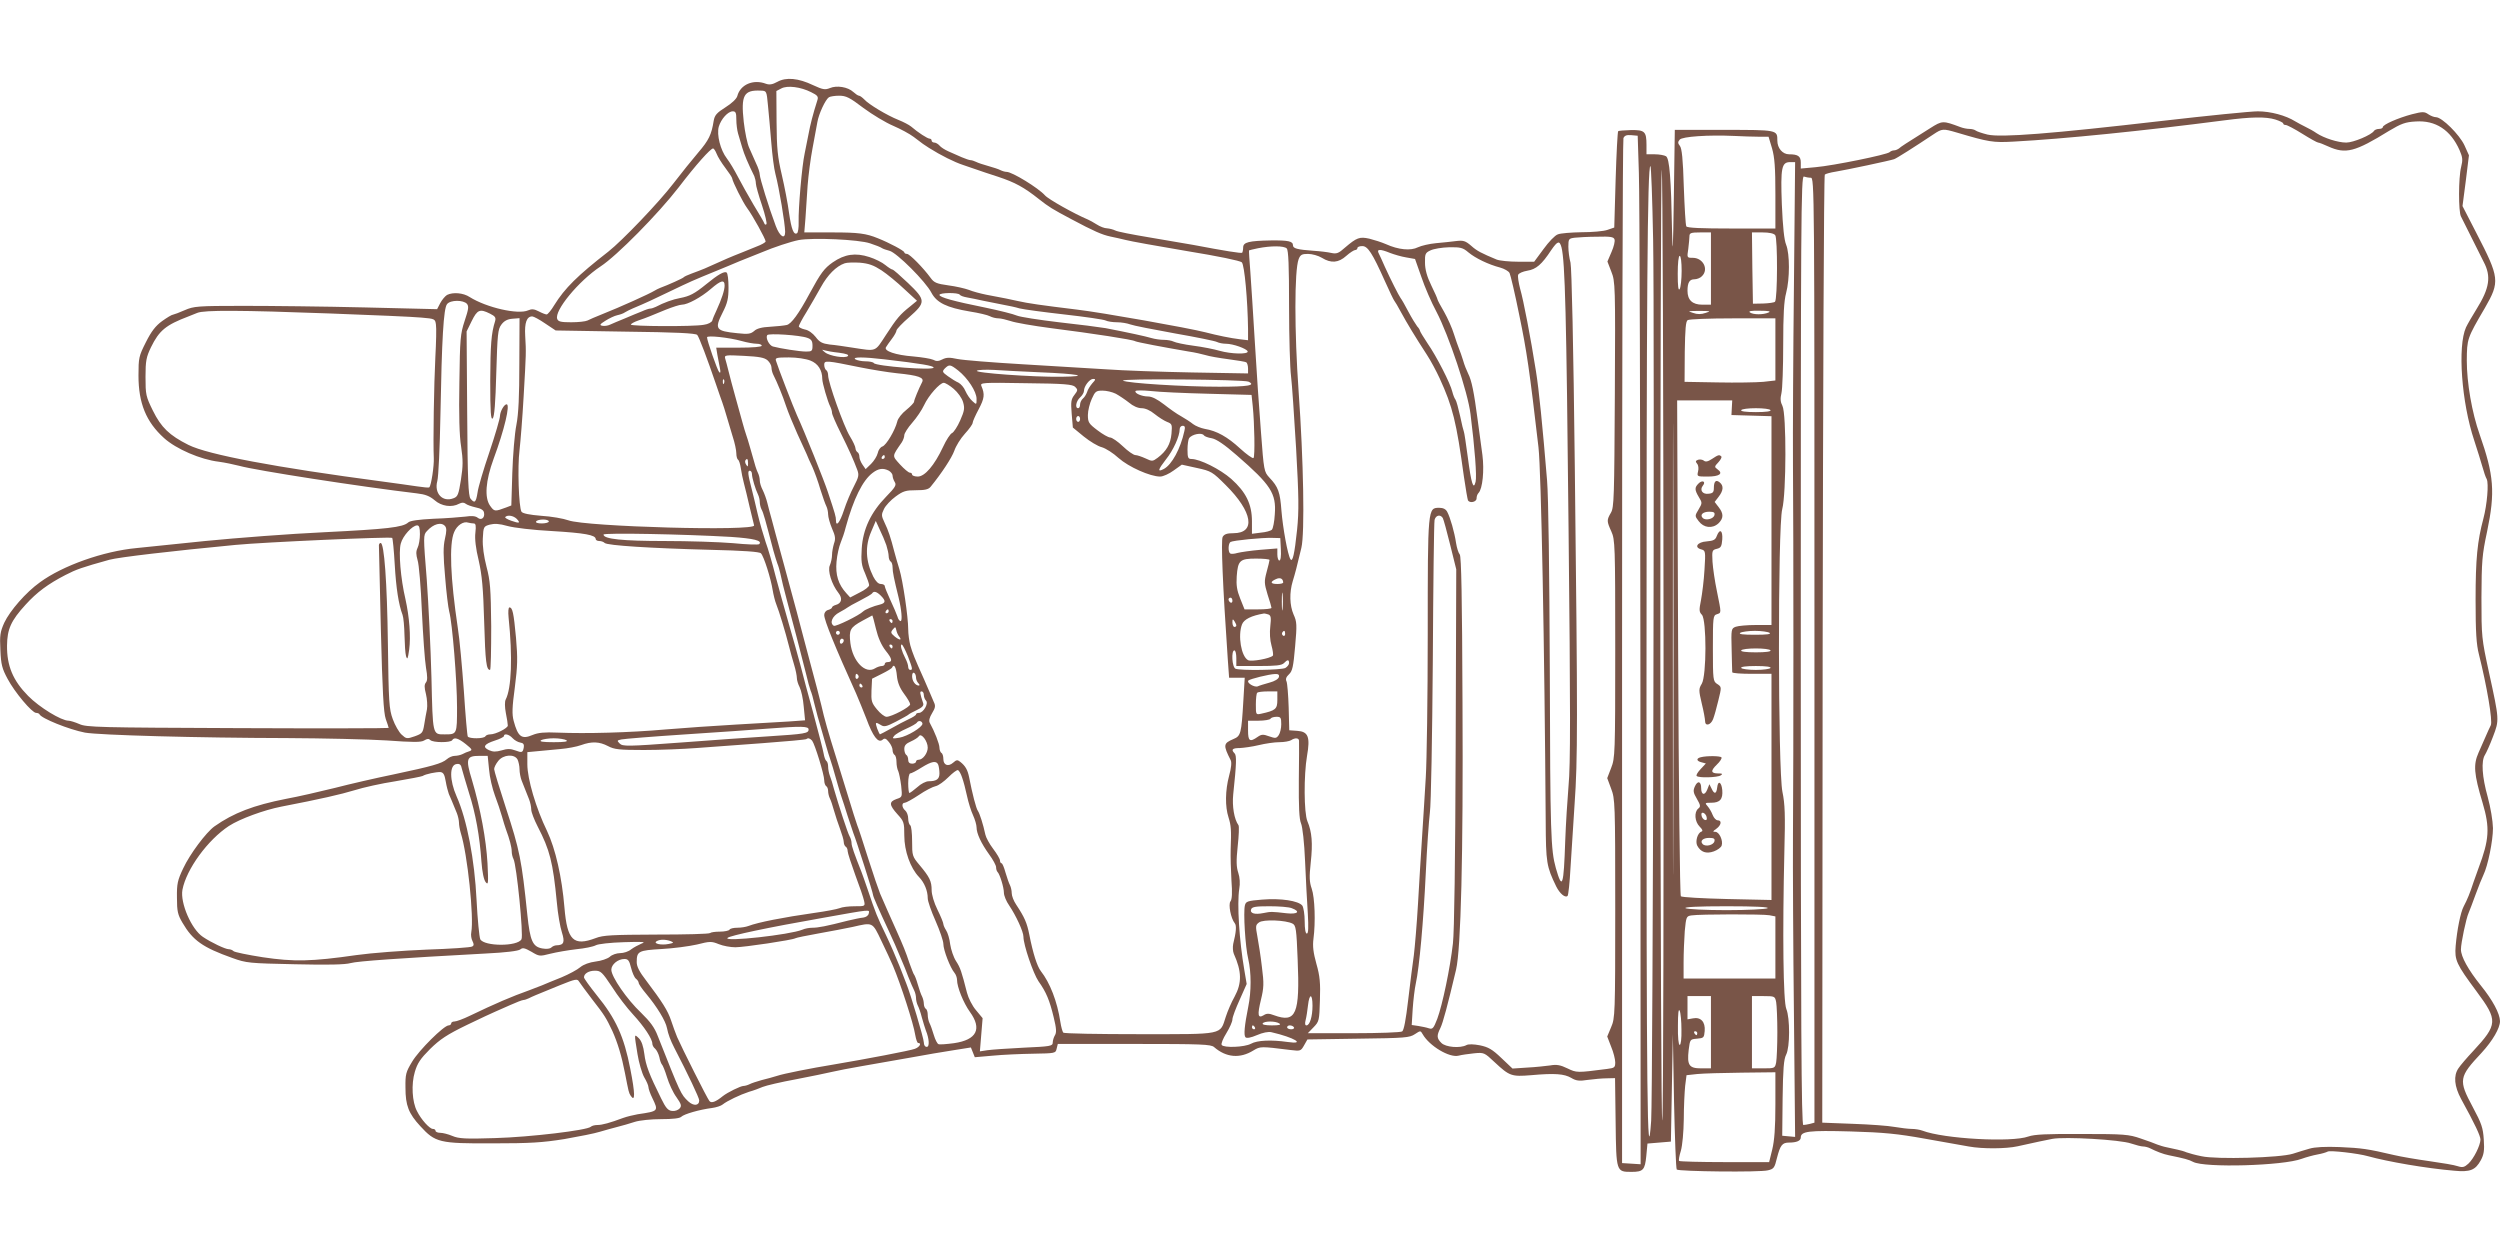 <?xml version="1.0" standalone="no"?>
<!DOCTYPE svg PUBLIC "-//W3C//DTD SVG 20010904//EN"
 "http://www.w3.org/TR/2001/REC-SVG-20010904/DTD/svg10.dtd">
<svg version="1.0" xmlns="http://www.w3.org/2000/svg"
 width="1280pt" height="640pt" viewBox="0 0 1280 640"
 preserveAspectRatio="xMidYMid meet">
<g transform="translate(0,640) scale(0.1,-0.1)"
fill="#795548" stroke="none">
<path d="M3980 5981 c-25 -14 -41 -16 -58 -10 -65 25 -132 -4 -147 -63 -4 -14
-28 -37 -60 -57 -46 -29 -56 -41 -61 -70 -11 -70 -25 -99 -79 -162 -30 -35
-87 -106 -127 -158 -75 -98 -263 -294 -333 -349 -158 -123 -223 -187 -277
-274 -16 -27 -34 -48 -39 -48 -6 0 -24 7 -41 16 -23 12 -36 13 -54 5 -51 -23
-213 14 -299 68 -33 22 -86 26 -116 11 -10 -6 -26 -25 -35 -42 l-16 -31 -372
9 c-204 5 -483 8 -621 8 -235 0 -253 -2 -299 -22 -27 -12 -54 -22 -60 -23 -6
0 -31 -15 -56 -33 -33 -24 -55 -52 -83 -108 -36 -71 -38 -80 -38 -171 0 -141
39 -237 131 -320 62 -56 187 -110 280 -121 30 -4 78 -14 105 -21 86 -24 622
-107 909 -141 44 -5 66 -14 91 -35 35 -31 88 -39 126 -18 14 7 24 7 33 0 7 -6
30 -14 52 -19 26 -5 40 -14 42 -26 6 -27 -14 -42 -32 -27 -11 9 -31 11 -63 6
-27 -3 -100 -9 -163 -11 -79 -4 -120 -10 -130 -19 -27 -25 -108 -34 -430 -50
-173 -8 -448 -29 -610 -45 -162 -17 -320 -33 -350 -36 -171 -16 -379 -90 -495
-175 -73 -52 -154 -146 -183 -207 -21 -47 -24 -65 -20 -140 3 -75 9 -96 37
-148 36 -68 125 -174 146 -174 7 0 15 -3 17 -7 9 -21 151 -78 233 -94 73 -13
577 -27 1035 -28 184 -1 413 -6 509 -12 137 -10 178 -10 193 0 15 9 23 10 31
2 14 -14 104 -14 112 -1 10 17 31 11 70 -20 32 -26 35 -30 19 -36 -11 -3 -27
-10 -36 -15 -10 -5 -28 -9 -40 -9 -12 0 -30 -8 -40 -17 -25 -22 -75 -36 -273
-78 -88 -18 -223 -49 -300 -69 -77 -19 -189 -45 -250 -56 -167 -33 -269 -72
-367 -141 -43 -31 -126 -142 -160 -215 -29 -61 -33 -79 -32 -150 0 -70 4 -87
28 -128 53 -91 104 -127 256 -181 72 -26 86 -27 320 -32 167 -4 258 -2 285 6
36 10 250 25 692 49 103 5 167 13 177 21 12 10 22 8 57 -12 40 -24 42 -24 97
-10 32 8 91 18 133 23 42 4 86 13 99 20 12 7 76 14 144 16 99 3 116 2 91 -7
-16 -7 -41 -20 -54 -30 -13 -11 -38 -19 -56 -19 -17 0 -42 -8 -53 -19 -12 -10
-45 -21 -72 -24 -32 -4 -62 -15 -79 -29 -15 -13 -58 -36 -96 -52 -39 -15 -83
-34 -100 -41 -16 -6 -46 -18 -65 -25 -90 -32 -174 -68 -305 -131 -33 -16 -68
-29 -78 -29 -9 0 -17 -4 -17 -10 0 -5 -6 -10 -13 -10 -24 0 -152 -127 -187
-186 -32 -53 -35 -64 -34 -133 0 -91 16 -132 76 -197 77 -84 97 -89 368 -88
196 0 257 4 370 22 74 13 155 29 180 37 25 7 65 19 90 25 25 6 65 18 90 26 25
8 84 14 136 14 58 0 94 4 102 12 14 14 94 37 157 45 22 3 47 11 55 18 22 18
89 50 135 65 22 6 54 18 70 25 17 7 93 25 170 39 77 15 160 32 185 38 25 6 92
19 150 29 58 10 168 29 245 43 77 14 180 32 228 39 l88 14 10 -25 10 -25 92 8
c51 5 144 9 207 10 112 2 115 2 120 26 l6 24 391 0 c347 0 393 -2 409 -16 62
-54 133 -60 202 -17 35 21 37 21 189 2 51 -6 53 -6 70 24 l17 30 261 4 c239 3
262 5 289 23 29 19 29 19 40 0 34 -60 137 -122 184 -110 15 4 50 9 79 12 51 5
53 4 105 -45 77 -72 87 -75 187 -67 122 11 170 7 206 -14 25 -15 41 -17 85
-10 30 4 74 8 97 8 l42 1 3 -226 c3 -255 3 -254 82 -254 59 0 68 10 75 81 l6
64 60 5 60 5 5 275 5 275 6 -343 c4 -188 10 -346 14 -350 10 -10 427 -15 467
-4 30 7 34 13 46 63 17 66 27 79 62 79 38 0 60 9 60 26 0 32 40 37 255 31 172
-5 241 -12 380 -37 94 -17 195 -35 225 -40 71 -13 192 -12 250 1 104 23 132
29 178 38 63 12 349 -4 404 -24 24 -8 51 -15 61 -15 9 0 25 -4 35 -9 34 -17
67 -30 97 -36 78 -16 102 -22 124 -34 58 -31 461 -20 556 16 22 8 58 18 80 22
23 4 46 11 53 15 12 7 155 -9 207 -24 101 -28 298 -62 440 -74 83 -8 109 3
137 54 15 28 19 49 15 105 -4 61 -11 82 -56 166 -75 140 -72 154 45 279 56 61
94 126 94 162 -1 39 -38 108 -98 182 -65 81 -102 148 -102 185 0 33 27 160 39
186 5 11 21 54 36 95 15 41 33 86 40 100 23 47 49 175 49 240 -1 38 -12 105
-27 160 -29 103 -34 184 -14 215 7 11 26 53 41 93 33 86 33 85 -21 332 -37
171 -38 179 -38 380 1 186 3 218 29 339 42 201 35 288 -38 496 -40 113 -66
265 -66 379 1 111 1 113 93 270 77 134 75 153 -44 383 l-71 138 17 130 16 130
-23 51 c-25 54 -115 144 -146 144 -10 0 -27 7 -39 15 -20 14 -29 14 -84 0 -71
-19 -149 -53 -149 -66 0 -5 -9 -9 -19 -9 -11 0 -23 -5 -26 -10 -13 -21 -106
-60 -142 -60 -43 0 -114 23 -152 48 -14 10 -39 24 -56 32 -16 8 -41 21 -54 29
-48 30 -126 51 -191 51 -36 0 -256 -22 -490 -49 -570 -66 -826 -86 -894 -70
-28 7 -55 16 -61 21 -5 4 -19 8 -32 8 -12 0 -32 4 -45 9 -91 34 -93 34 -155
-5 -132 -83 -149 -94 -160 -104 -7 -5 -18 -10 -26 -10 -7 0 -17 -4 -22 -9 -14
-13 -288 -69 -379 -77 l-76 -7 0 31 c0 32 -14 42 -60 42 -33 0 -60 31 -60 70
0 55 2 55 -272 55 l-253 0 -5 -350 c-4 -268 -6 -308 -9 -170 -5 269 -13 374
-31 385 -8 5 -34 10 -57 10 l-43 0 0 48 c0 69 -9 77 -80 76 -33 -1 -63 -3 -65
-6 -3 -3 -9 -115 -13 -249 l-7 -244 -35 -12 c-19 -7 -79 -12 -132 -12 -53 -1
-108 -5 -122 -11 -15 -5 -47 -39 -73 -75 l-48 -65 -82 0 c-45 0 -95 5 -110 11
-79 33 -101 44 -131 71 -29 25 -40 28 -75 24 -23 -3 -70 -8 -104 -11 -34 -3
-76 -13 -93 -21 -37 -19 -100 -13 -164 16 -23 10 -61 22 -85 28 -50 11 -64 6
-125 -46 -32 -29 -43 -33 -70 -27 -17 4 -58 9 -91 11 -83 6 -105 12 -105 28 0
21 -24 26 -113 25 -113 -2 -142 -9 -142 -36 0 -12 -3 -24 -5 -27 -5 -4 -87 9
-250 40 -41 7 -144 25 -228 39 -84 14 -162 29 -172 35 -10 5 -29 10 -42 11
-13 0 -36 9 -53 20 -16 10 -37 22 -45 25 -69 29 -203 104 -220 124 -34 38
-168 120 -196 120 -8 0 -22 4 -32 9 -9 5 -37 14 -62 21 -25 7 -53 16 -62 21
-10 5 -23 9 -29 9 -6 0 -26 7 -45 15 -19 8 -49 22 -68 30 -18 8 -39 21 -46 30
-7 8 -19 15 -26 15 -8 0 -14 5 -14 10 0 6 -5 10 -10 10 -11 0 -59 31 -95 62
-11 9 -40 24 -65 34 -58 23 -153 80 -175 105 -10 10 -22 19 -27 19 -5 0 -18 9
-29 19 -28 26 -85 35 -120 20 -25 -10 -36 -8 -86 15 -75 36 -138 42 -183 17z
m173 -53 c33 -16 38 -23 32 -41 -23 -72 -37 -128 -45 -172 -5 -27 -14 -72 -20
-100 -14 -63 -33 -283 -31 -352 1 -28 -3 -54 -8 -57 -17 -11 -29 20 -41 103
-6 47 -23 135 -37 195 -22 94 -26 136 -27 271 l-1 159 25 13 c31 17 100 8 153
-19z m-221 -68 c4 -41 12 -127 17 -190 5 -63 14 -135 21 -160 20 -77 49 -252
50 -297 0 -42 -28 -24 -48 30 -35 93 -82 245 -82 263 0 10 -8 36 -19 58 -10
23 -26 58 -35 79 -10 21 -22 81 -28 133 -15 137 0 164 87 160 30 -1 30 -1 37
-76z m489 -13 c46 -34 114 -75 152 -91 37 -16 84 -41 105 -57 47 -36 54 -41
78 -56 62 -39 130 -73 176 -88 29 -10 62 -21 73 -25 11 -4 58 -20 105 -35 87
-29 132 -53 210 -115 51 -40 67 -50 165 -102 116 -62 158 -80 200 -89 22 -4
58 -13 80 -18 22 -6 161 -31 309 -56 166 -27 275 -50 284 -58 14 -14 30 -195
32 -341 l0 -58 -42 5 c-49 6 -112 19 -178 36 -86 22 -529 101 -657 116 -180
22 -251 32 -303 44 -45 10 -59 13 -160 32 -30 6 -71 17 -90 25 -19 7 -66 18
-105 23 -59 8 -73 14 -90 38 -38 52 -108 123 -121 123 -8 0 -14 4 -14 8 0 8
-77 49 -135 72 -61 25 -101 30 -232 30 l-145 0 6 73 c3 39 8 115 11 167 4 52
15 138 25 190 10 52 21 113 25 135 7 42 41 115 59 127 6 4 30 8 52 8 36 0 54
-9 125 -63z m-651 -59 c0 -23 4 -55 9 -72 5 -17 14 -49 21 -71 10 -35 30 -82
62 -147 4 -10 8 -27 8 -37 0 -11 14 -61 31 -111 17 -51 27 -95 23 -98 -4 -4
-9 -2 -11 5 -2 7 -27 49 -55 95 -27 46 -63 110 -80 143 -17 33 -42 75 -56 93
-34 44 -53 122 -42 163 12 40 47 79 72 79 15 0 18 -8 18 -42z m7880 0 c22 -7
40 -16 40 -20 0 -5 6 -8 13 -8 7 0 45 -20 85 -45 40 -25 76 -45 81 -45 5 0 28
-9 52 -20 89 -40 136 -28 311 80 62 37 83 45 136 48 102 7 179 -43 225 -147
16 -37 17 -50 8 -86 -14 -54 -14 -229 -1 -253 5 -9 28 -55 51 -102 23 -47 52
-105 65 -130 40 -75 31 -135 -37 -244 -21 -34 -45 -75 -53 -92 -44 -97 -23
-385 42 -579 16 -49 35 -110 42 -135 7 -25 16 -53 22 -63 11 -22 2 -130 -17
-202 -31 -116 -40 -206 -40 -415 0 -168 4 -229 17 -280 41 -163 71 -341 61
-363 -6 -12 -18 -38 -26 -57 -8 -19 -25 -57 -37 -84 -27 -61 -24 -107 21 -257
38 -128 34 -188 -21 -334 -4 -11 -15 -42 -25 -70 -19 -58 -32 -90 -51 -126
-16 -30 -34 -120 -41 -202 -6 -73 3 -93 107 -233 110 -148 109 -169 -17 -305
-33 -35 -67 -75 -76 -89 -26 -38 -21 -92 14 -157 71 -129 99 -189 99 -208 -1
-30 -34 -97 -62 -123 -20 -18 -29 -21 -54 -13 -16 6 -82 17 -146 26 -65 9
-146 23 -180 31 -136 32 -167 36 -278 41 -74 3 -129 0 -155 -8 -22 -6 -60 -18
-85 -26 -65 -21 -392 -30 -468 -13 -31 6 -66 16 -77 20 -11 5 -32 11 -47 14
-16 3 -40 9 -55 12 -16 3 -37 10 -48 14 -11 5 -49 19 -85 31 -60 21 -85 23
-300 23 -181 1 -244 -2 -275 -13 -85 -31 -432 -12 -542 30 -13 5 -38 9 -56 9
-17 0 -56 5 -86 10 -31 6 -127 13 -214 16 l-157 6 2 2423 c2 1333 6 2427 11
2431 4 4 29 11 55 15 55 9 281 57 300 64 12 4 102 61 201 127 45 30 49 30 121
9 162 -48 184 -52 290 -46 260 14 664 55 1080 109 137 18 211 19 260 4z
m-3259 -273 c4 -104 7 -1289 8 -2633 l1 -2443 -47 3 -48 3 0 2615 c0 1438 3
2623 7 2633 6 13 16 17 40 15 l33 -3 6 -190z m613 185 l51 0 18 -60 c13 -46
17 -97 17 -235 l0 -175 -224 0 c-155 0 -227 3 -232 11 -4 6 -9 98 -13 204 -4
140 -10 196 -20 208 -11 14 -11 20 -1 32 13 16 147 25 279 19 41 -2 97 -4 125
-4z m-5335 -87 c6 -16 26 -48 45 -73 19 -25 35 -49 35 -54 2 -17 54 -121 76
-151 28 -37 95 -159 95 -171 0 -5 -21 -17 -48 -27 -26 -11 -57 -23 -69 -28
-13 -5 -33 -13 -45 -18 -13 -5 -50 -21 -83 -36 -61 -28 -73 -33 -135 -56 -19
-7 -37 -15 -40 -19 -4 -5 -79 -39 -120 -54 -8 -3 -22 -10 -30 -15 -24 -15
-174 -83 -270 -121 -30 -12 -63 -26 -72 -31 -10 -5 -47 -9 -83 -9 -52 0 -67 3
-72 17 -16 42 109 194 222 269 83 54 295 269 400 405 87 114 163 199 176 199
4 0 12 -12 18 -27z m5516 -670 c-4 -346 -6 -761 -5 -923 3 -363 3 -1489 0
-1895 -1 -165 1 -580 5 -923 l6 -623 -33 3 -33 3 2 193 c2 149 6 199 18 222
20 38 20 188 1 234 -16 38 -20 383 -10 808 5 184 3 242 -10 304 -23 111 -24
1359 -1 1447 21 80 22 489 1 529 -10 19 -12 37 -5 65 5 21 9 133 9 248 0 153
4 225 15 265 19 72 19 200 0 247 -10 24 -17 90 -22 207 -7 189 -1 216 43 216
l25 0 -6 -627z m-721 230 c8 -410 -1 -4375 -10 -4511 -20 -283 -24 120 -24
2137 0 2105 5 2751 20 2751 4 0 10 -170 14 -377z m47 -4508 c-5 -35 -9 943
-10 2390 0 1348 3 2461 7 2475 10 36 14 -4793 3 -4865z m760 4825 c19 0 19
-41 19 -2419 l0 -2419 -22 -6 c-13 -3 -29 -6 -35 -6 -10 0 -13 493 -13 2431 0
2213 1 2431 16 2425 9 -3 24 -6 35 -6z m-511 -465 l0 -185 -44 0 c-51 0 -76
24 -76 71 0 42 10 59 35 59 13 0 31 7 39 16 36 35 6 94 -47 94 -30 0 -30 0
-23 46 3 26 6 55 6 65 0 16 8 19 55 19 l55 0 0 -185z m329 171 c13 -16 12
-328 -1 -341 -4 -4 -31 -8 -60 -9 l-53 -1 -3 183 -2 182 54 0 c34 0 58 -5 65
-14z m-823 -21 c4 -9 -3 -38 -15 -65 l-21 -49 20 -52 c20 -50 21 -68 18 -628
-3 -527 -4 -579 -20 -606 -22 -38 -22 -43 2 -96 19 -42 20 -68 20 -601 0 -540
-1 -559 -21 -610 l-20 -52 20 -54 c20 -52 21 -72 21 -614 0 -542 -1 -561 -21
-607 l-20 -48 20 -52 c12 -28 21 -65 21 -80 0 -27 -4 -29 -42 -34 -155 -20
-155 -20 -203 3 -35 17 -55 21 -88 15 -23 -3 -76 -9 -118 -11 l-75 -5 -57 54
c-47 45 -67 56 -110 65 -31 6 -59 7 -69 1 -32 -17 -106 -11 -128 11 -24 24
-25 37 -5 77 13 27 36 112 80 298 25 107 37 583 33 1366 -2 538 -6 750 -14
760 -7 8 -15 34 -19 59 -8 55 -30 131 -45 159 -7 14 -21 21 -40 21 -60 0 -60
5 -60 -647 0 -323 -5 -653 -10 -733 -5 -80 -13 -217 -19 -305 -6 -88 -15 -243
-21 -345 -6 -102 -16 -219 -21 -260 -6 -41 -19 -144 -29 -229 -12 -103 -22
-156 -31 -162 -8 -5 -119 -9 -248 -9 l-235 0 30 31 c28 29 29 34 32 138 3 88
0 123 -18 186 -16 58 -20 90 -15 129 11 83 7 210 -9 256 -12 34 -13 60 -5 134
11 98 6 157 -17 211 -18 43 -19 236 -2 335 17 97 6 124 -49 128 l-42 3 -3 117
c-2 64 -7 124 -11 133 -6 12 -2 23 13 37 17 16 22 38 31 142 10 112 9 127 -8
164 -20 46 -22 112 -4 171 12 39 20 69 44 170 18 75 11 450 -14 800 -22 310
-22 619 0 678 9 23 17 27 48 27 21 0 53 -9 71 -20 47 -29 85 -26 125 10 19 17
40 30 46 30 6 0 11 5 11 10 0 6 11 10 25 10 28 0 51 -35 116 -180 23 -52 45
-97 48 -100 3 -3 19 -30 35 -60 30 -55 69 -120 132 -217 19 -29 48 -83 65
-120 67 -146 86 -224 124 -502 9 -63 19 -119 21 -123 10 -16 44 -8 44 10 0 10
4 22 10 28 21 21 30 117 20 194 -6 41 -17 125 -25 185 -18 136 -30 197 -48
232 -8 16 -20 46 -26 68 -7 22 -16 49 -21 60 -5 11 -16 45 -26 75 -9 30 -32
81 -50 113 -19 32 -34 61 -34 64 0 3 -14 36 -32 72 -22 45 -32 82 -32 116 -1
45 2 51 28 63 16 8 59 15 95 16 59 1 71 -2 99 -26 36 -30 102 -62 163 -78 21
-6 43 -18 48 -28 5 -10 28 -107 50 -217 38 -183 52 -279 98 -675 14 -123 31
-1026 37 -1915 1 -212 4 -231 54 -334 18 -36 46 -60 58 -48 4 3 11 69 15 144
5 76 14 224 21 328 16 227 16 416 1 1725 -7 617 -16 1020 -22 1045 -6 22 -11
59 -11 82 0 40 2 42 33 46 17 2 69 5 115 5 66 2 84 -1 88 -13z m-3811 -21 c28
-9 55 -20 60 -24 6 -4 23 -10 39 -14 37 -9 186 -158 215 -215 27 -51 78 -76
197 -96 45 -7 91 -18 102 -24 11 -6 31 -11 44 -11 13 0 41 -7 63 -14 22 -8
114 -24 205 -36 220 -28 421 -59 432 -67 9 -5 146 -31 275 -53 29 -4 67 -13
85 -18 18 -6 70 -15 116 -21 46 -6 88 -13 93 -16 5 -4 9 -18 9 -32 l0 -25
-287 5 c-159 3 -355 10 -438 16 -82 5 -276 17 -430 26 -154 9 -304 21 -333 27
-41 9 -57 8 -77 -2 -19 -10 -31 -11 -47 -2 -13 6 -59 13 -102 17 -91 7 -151
28 -140 47 4 7 18 27 31 44 13 17 23 36 23 42 0 6 29 37 65 68 86 76 86 87 -6
175 -40 38 -75 69 -80 69 -4 0 -20 10 -36 23 -15 13 -53 32 -82 41 -71 23
-126 15 -187 -27 -44 -31 -61 -53 -120 -162 -54 -101 -93 -154 -116 -159 -13
-3 -51 -7 -85 -9 -42 -2 -69 -9 -82 -22 -18 -15 -31 -17 -86 -11 -111 11 -118
21 -75 106 25 49 30 72 30 129 0 38 -4 72 -10 76 -12 7 -43 -10 -104 -60 -60
-49 -86 -62 -134 -71 -35 -6 -85 -24 -124 -45 -10 -5 -23 -9 -29 -9 -6 0 -25
-6 -42 -14 -18 -7 -57 -23 -87 -36 -30 -12 -65 -27 -76 -32 -12 -6 -30 -8 -40
-6 -16 3 -13 8 16 26 19 12 46 25 60 28 14 3 32 9 40 15 8 5 26 14 40 20 67
28 103 45 190 87 104 50 120 57 230 102 41 17 98 40 125 52 28 11 59 24 70 28
11 4 31 12 45 18 61 26 149 55 190 63 72 13 307 3 365 -17z m3540 -21 c18 -74
25 -338 36 -1437 10 -935 10 -1216 0 -1318 -6 -72 -14 -199 -17 -282 -8 -235
-15 -256 -48 -141 -26 94 -29 171 -31 1010 -2 506 -7 894 -14 975 -23 279 -42
468 -57 560 -27 171 -64 364 -81 422 -8 31 -13 63 -10 71 3 8 24 17 47 21 45
7 74 32 122 105 33 48 43 51 53 14z m-1407 -5 c9 -9 12 -89 12 -297 0 -158 5
-318 10 -356 5 -39 16 -205 26 -370 14 -249 15 -320 5 -418 -13 -124 -23 -168
-34 -150 -14 22 -39 161 -46 248 -7 95 -16 122 -62 170 -27 30 -28 33 -43 235
-9 113 -23 318 -31 455 -8 138 -19 300 -23 360 -5 61 -8 111 -7 113 1 1 22 6
46 11 66 13 133 13 147 -1z m529 -23 c21 -8 58 -19 83 -23 l45 -8 32 -91 c17
-51 52 -132 78 -180 62 -118 161 -413 174 -523 22 -175 33 -320 26 -347 -11
-45 -22 -10 -40 127 -9 68 -18 127 -20 130 -2 4 -11 39 -19 79 -9 40 -19 78
-24 85 -5 6 -12 24 -16 40 -10 43 -81 182 -127 248 -21 32 -39 61 -39 65 0 3
-6 14 -14 22 -7 9 -28 43 -45 75 -17 33 -35 64 -40 70 -10 14 -51 95 -81 161
-12 28 -26 58 -31 68 -12 22 7 23 58 2z m1493 -92 c0 -43 -5 -85 -10 -93 -7
-10 -10 14 -10 78 0 55 4 92 10 92 6 0 10 -32 10 -77z m-4097 3 c29 -19 81
-62 117 -96 l65 -60 -34 -28 c-53 -42 -69 -61 -125 -147 -58 -89 -46 -84 -171
-65 -38 6 -91 14 -117 16 -38 5 -52 12 -72 39 -15 19 -37 35 -55 38 -17 4 -31
11 -31 16 0 5 17 38 39 73 21 35 54 92 74 128 34 62 78 107 122 122 11 4 46 5
78 3 45 -4 70 -13 110 -39z m-803 -78 c0 -24 -15 -69 -42 -128 -9 -19 -19 -42
-21 -51 -3 -9 -21 -19 -44 -22 -55 -10 -373 -8 -373 1 0 4 17 14 38 21 20 7
46 16 57 21 11 4 48 20 83 34 35 14 72 26 83 26 29 0 98 37 149 81 51 44 70
49 70 17z m4857 -2795 c-1 -516 -2 -97 -2 932 0 1029 1 1451 2 938 2 -512 2
-1354 0 -1870z m-3653 2748 c3 -5 20 -11 38 -14 18 -3 56 -11 83 -17 28 -6 73
-15 100 -20 28 -5 66 -13 85 -19 19 -5 123 -19 229 -31 107 -12 203 -26 212
-31 10 -5 36 -9 58 -9 22 0 52 -5 68 -11 15 -6 118 -26 228 -46 109 -19 207
-39 216 -44 10 -5 30 -9 46 -9 36 0 106 -25 111 -39 5 -16 -84 -14 -144 3 -27
8 -87 20 -134 26 -46 6 -92 16 -101 21 -10 5 -32 9 -50 9 -18 0 -46 4 -63 9
-30 9 -122 29 -236 51 -30 5 -137 19 -238 30 -101 12 -198 27 -215 34 -18 8
-90 26 -162 41 -164 33 -235 53 -235 65 0 12 97 13 104 1z m-2523 -47 c10 -13
8 -27 -12 -87 -22 -67 -24 -89 -27 -317 -3 -163 0 -273 9 -327 10 -68 10 -99
-1 -169 -12 -76 -16 -87 -38 -95 -56 -22 -100 25 -83 88 6 21 13 173 16 338 7
389 16 547 34 568 17 22 84 22 102 1z m-701 -49 c217 -8 427 -17 467 -21 70
-6 71 -7 75 -36 3 -17 1 -92 -3 -167 -7 -134 -12 -438 -8 -516 2 -39 -13 -141
-23 -150 -2 -3 -31 0 -64 5 -32 5 -113 16 -179 25 -544 72 -890 137 -990 187
-98 49 -140 90 -182 175 -36 73 -38 82 -38 173 0 83 4 102 28 152 42 86 76
114 192 158 11 4 31 12 45 18 35 15 221 14 680 -3z m819 -1 c26 -13 31 -20 26
-38 -20 -63 -24 -120 -25 -305 0 -164 3 -203 13 -193 8 9 14 78 18 233 6 199
8 223 26 247 14 19 31 28 56 30 l37 3 -1 -233 c0 -166 -4 -256 -15 -313 -9
-44 -18 -155 -21 -247 l-5 -166 -26 -10 c-59 -22 -61 -22 -83 9 -29 41 -23
127 18 239 56 151 86 280 67 280 -13 0 -33 -36 -34 -59 0 -13 -24 -96 -54
-185 -30 -88 -58 -182 -61 -208 -8 -51 -15 -57 -36 -31 -11 13 -15 98 -17 436
l-3 420 26 53 c29 59 42 64 94 38z m6224 4 c-23 -8 -43 -8 -65 0 -30 9 -27 10
32 10 59 0 62 -1 33 -10z m322 2 c-27 -12 -77 -12 -95 0 -10 7 5 10 50 9 45 0
59 -3 45 -9z m-6264 -56 l54 -36 358 -6 c255 -3 360 -8 367 -17 10 -12 52
-124 95 -250 13 -39 28 -81 33 -95 5 -14 15 -45 22 -70 7 -25 21 -72 31 -104
11 -33 19 -72 19 -87 0 -15 4 -30 9 -33 5 -3 11 -23 14 -43 3 -21 10 -56 16
-78 6 -22 19 -76 29 -120 11 -44 21 -87 23 -95 8 -31 -862 -7 -951 26 -25 9
-87 20 -138 23 -61 5 -96 12 -102 21 -14 23 -21 231 -10 315 5 44 15 168 21
275 13 226 13 224 8 311 -4 67 8 99 36 99 7 0 37 -16 66 -36z m6299 -133 l0
-159 -62 -7 c-35 -3 -139 -5 -233 -3 l-170 3 1 154 c2 117 5 156 15 162 8 5
112 9 232 9 l217 0 0 -159z m-4956 59 c20 -7 26 -16 26 -40 0 -27 -3 -30 -33
-30 -32 0 -134 16 -170 26 -19 6 -38 43 -29 58 6 11 170 0 206 -14z m-337 -16
c28 -8 63 -14 77 -14 14 0 26 -4 26 -10 0 -6 -45 -10 -116 -10 l-117 0 6 -37
c4 -21 10 -51 13 -68 4 -20 3 -27 -4 -20 -9 9 -62 161 -62 178 0 11 113 -1
177 -19z m499 -60 c36 -5 52 -10 45 -17 -13 -13 -94 0 -117 19 -18 15 -18 15
-1 10 10 -3 43 -9 73 -12z m-366 -39 c11 -10 20 -26 20 -37 0 -10 4 -26 9 -36
20 -39 49 -110 66 -162 10 -30 36 -93 57 -140 22 -47 43 -94 48 -105 4 -11 17
-40 29 -65 11 -25 30 -76 41 -115 12 -38 26 -78 31 -87 5 -10 9 -29 9 -42 0
-13 9 -46 20 -72 17 -38 19 -53 10 -77 -5 -17 -10 -43 -10 -58 0 -15 -5 -39
-11 -53 -13 -27 9 -98 44 -142 22 -28 16 -53 -13 -61 -11 -3 -20 -9 -20 -13 0
-4 -9 -10 -20 -13 -12 -3 -20 -14 -20 -26 0 -27 57 -167 163 -401 13 -30 37
-89 53 -130 33 -90 60 -126 82 -108 11 10 18 8 33 -11 11 -13 19 -31 19 -42 0
-10 5 -21 10 -24 6 -3 10 -20 10 -36 0 -17 4 -38 9 -47 4 -9 11 -43 15 -75 6
-58 6 -58 -24 -68 -39 -14 -38 -30 5 -78 33 -36 35 -42 35 -109 0 -79 31 -166
75 -212 28 -29 45 -71 45 -109 0 -15 18 -67 40 -116 22 -50 40 -103 40 -118 0
-31 35 -122 57 -148 7 -8 13 -25 13 -36 0 -37 33 -118 66 -164 63 -87 35 -143
-81 -160 -38 -5 -74 -8 -80 -5 -6 2 -17 23 -24 47 -7 24 -17 52 -22 61 -5 10
-9 29 -9 42 0 14 -4 28 -10 31 -5 3 -10 15 -10 26 0 10 -4 27 -9 37 -5 9 -15
37 -22 62 -7 25 -16 47 -19 50 -3 3 -13 30 -24 60 -18 55 -32 89 -66 165 -26
57 -69 155 -84 190 -7 17 -35 98 -61 180 -26 83 -51 159 -56 170 -4 11 -12 36
-18 55 -15 48 -54 176 -91 295 -39 124 -59 194 -75 265 -7 30 -32 125 -55 210
-23 85 -54 205 -70 265 -16 61 -46 169 -65 240 -20 72 -40 146 -45 165 -5 19
-14 53 -20 75 -6 22 -16 57 -21 79 -5 21 -16 51 -24 67 -8 15 -15 37 -15 49 0
11 -4 28 -9 38 -8 16 -13 31 -41 132 -7 25 -16 54 -20 65 -4 11 -12 38 -18 60
-6 22 -22 81 -36 130 -14 50 -30 110 -36 135 -6 25 -14 54 -17 64 -5 18 0 19
96 14 79 -4 105 -9 121 -23z m219 -1 c39 -15 61 -49 61 -94 0 -21 28 -117 41
-142 5 -10 9 -24 9 -32 0 -8 20 -54 44 -102 45 -91 65 -136 85 -189 10 -27 8
-37 -17 -85 -16 -30 -39 -85 -51 -122 -21 -64 -41 -89 -41 -51 0 17 -3 29 -41
143 -20 61 -119 308 -159 395 -18 40 -97 244 -107 278 -5 15 3 17 66 17 41 0
87 -7 110 -16z m381 6 c189 -22 250 -33 250 -42 0 -16 -296 7 -306 23 -3 5
-22 9 -42 9 -20 0 -44 5 -52 10 -20 13 40 13 150 0z m-125 -41 c55 -11 139
-25 187 -30 111 -11 142 -22 129 -46 -17 -33 -41 -91 -41 -100 0 -5 -18 -24
-40 -42 -22 -17 -43 -44 -46 -59 -11 -45 -56 -121 -76 -128 -10 -3 -21 -18
-24 -34 -4 -16 -19 -40 -34 -55 l-28 -27 -16 23 c-9 13 -16 31 -16 41 0 9 -4
20 -10 23 -5 3 -10 13 -10 20 0 8 -13 36 -29 62 -31 51 -111 275 -111 311 0
11 -4 24 -10 27 -5 3 -10 16 -10 27 0 24 9 23 185 -13z m501 -16 c49 -39 94
-108 94 -145 0 -31 0 -31 -21 -12 -12 10 -28 34 -36 52 -7 18 -24 37 -36 43
-12 5 -36 20 -54 33 -29 21 -30 24 -15 40 22 21 27 21 68 -11z m415 -9 c200
-8 267 -21 114 -23 -149 -2 -449 20 -433 31 7 5 47 6 88 4 41 -3 145 -8 231
-12z m-1614 -56 c-3 -8 -6 -5 -6 6 -1 11 2 17 5 13 3 -3 4 -12 1 -19z m1886 0
c-11 -13 -24 -33 -27 -45 -4 -11 -13 -27 -21 -33 -8 -7 -15 -21 -15 -31 0 -11
-4 -19 -10 -19 -17 0 -11 36 10 55 11 10 20 25 20 34 0 24 29 61 47 61 14 0
13 -4 -4 -22z m799 8 c40 -19 -2 -26 -150 -26 -180 0 -470 18 -492 31 -19 12
619 6 642 -5z m-1509 -37 c21 -18 42 -47 48 -68 9 -31 7 -44 -15 -94 -14 -32
-33 -60 -41 -64 -9 -3 -30 -35 -47 -72 -44 -94 -93 -151 -129 -151 -16 0 -29
5 -29 10 0 6 -5 10 -12 10 -6 0 -29 19 -50 42 -41 46 -42 39 9 113 7 11 13 27
13 37 0 9 18 38 41 64 22 25 49 65 60 89 23 50 81 115 101 115 8 0 31 -14 51
-31z m622 10 c14 -14 14 -18 -4 -41 -17 -22 -19 -35 -14 -96 l6 -71 56 -46
c31 -25 72 -50 93 -55 20 -6 58 -30 85 -55 52 -46 162 -95 213 -95 15 0 46 14
69 31 l42 30 77 -17 c74 -16 80 -20 148 -88 138 -137 155 -246 39 -246 -33 0
-47 -5 -55 -19 -9 -18 0 -246 26 -623 l7 -98 40 0 40 0 -7 -117 c-10 -171 -13
-181 -51 -197 -52 -22 -53 -31 -14 -108 6 -11 3 -40 -8 -80 -20 -75 -21 -158
-3 -213 13 -42 15 -62 11 -165 -1 -36 1 -107 4 -158 5 -64 3 -97 -5 -107 -12
-15 2 -88 22 -112 10 -12 7 -46 -8 -106 -3 -16 -2 -38 3 -50 41 -91 42 -150 4
-220 -16 -28 -36 -75 -45 -103 -31 -94 -4 -89 -441 -89 -211 0 -387 3 -391 8
-4 4 -11 29 -15 55 -16 105 -53 200 -100 260 -19 25 -40 90 -59 187 -12 60
-24 88 -67 153 -13 19 -23 45 -23 59 0 13 -4 31 -9 41 -5 9 -15 38 -23 65 -7
26 -16 47 -20 47 -4 0 -8 6 -8 14 0 8 -16 35 -35 60 -19 25 -37 58 -40 73 -11
52 -29 108 -38 121 -9 11 -29 89 -45 172 -8 39 -19 58 -45 79 -15 12 -20 11
-37 -4 -25 -22 -50 -13 -50 19 0 14 -4 28 -10 31 -5 3 -10 16 -10 27 0 19 -25
83 -50 128 -5 10 -1 27 12 48 17 28 19 38 9 58 -6 13 -15 34 -20 47 -5 12 -18
42 -29 67 -50 111 -60 137 -71 175 -6 22 -11 60 -11 84 0 61 -27 246 -45 306
-9 28 -20 68 -26 90 -19 74 -31 110 -50 149 -17 36 -17 41 -3 70 8 17 35 46
60 64 38 28 52 32 104 32 45 0 64 4 75 18 57 70 108 148 121 184 8 24 32 63
54 87 22 24 40 49 40 56 0 7 14 38 31 70 29 55 32 76 14 118 -8 18 2 19 228
15 198 -2 239 -6 252 -19z m682 -35 l221 -6 6 -57 c9 -88 12 -258 4 -266 -4
-4 -35 18 -69 49 -64 59 -119 90 -180 100 -21 4 -48 15 -61 25 -12 10 -40 28
-61 40 -21 11 -60 39 -88 61 -34 26 -61 40 -81 40 -32 0 -71 17 -64 28 2 4 37
4 78 0 40 -5 173 -11 295 -14z m-474 0 c18 -10 48 -30 67 -45 21 -18 46 -29
65 -29 19 0 44 -11 67 -30 20 -16 48 -34 63 -40 26 -10 27 -13 23 -61 -5 -53
-26 -89 -71 -123 -26 -19 -28 -19 -62 -3 -20 9 -43 17 -52 17 -9 0 -38 20 -64
45 -26 25 -56 45 -65 45 -9 0 -39 17 -65 37 -45 34 -49 41 -49 78 0 22 9 59
20 83 17 38 22 42 55 42 20 0 50 -7 68 -16z m3154 -71 l-2 -38 103 -3 102 -3
0 -534 0 -535 -79 0 c-44 0 -90 -4 -104 -9 -23 -9 -24 -11 -21 -118 1 -59 3
-111 3 -115 1 -5 46 -8 101 -8 l100 0 0 -579 0 -579 -227 5 c-126 3 -232 9
-237 14 -5 4 -11 559 -14 1273 l-5 1266 141 0 141 0 -2 -37z m198 -13 c4 -6
-23 -10 -75 -10 -52 0 -79 4 -75 10 3 6 37 10 75 10 38 0 72 -4 75 -10z
m-3535 -45 c0 -8 -4 -15 -10 -15 -5 0 -10 7 -10 15 0 8 5 15 10 15 6 0 10 -7
10 -15z m534 -62 c-20 -91 -64 -172 -105 -194 -34 -18 -31 -5 10 48 38 47 71
119 71 156 0 9 7 17 15 17 12 0 14 -7 9 -27z m100 -22 c3 -5 21 -12 41 -15 24
-5 64 -32 127 -87 175 -152 203 -195 195 -302 -2 -37 -9 -73 -15 -79 -6 -6
-31 -13 -56 -15 l-46 -6 0 64 c0 88 -31 150 -106 217 -57 50 -161 102 -204
102 -17 0 -20 7 -20 48 0 26 4 52 8 58 14 21 66 31 76 15z m-1634 -111 c0 -5
-5 -10 -11 -10 -5 0 -7 5 -4 10 3 6 8 10 11 10 2 0 4 -4 4 -10z m-700 -32 c0
-18 -2 -20 -9 -8 -6 8 -7 18 -5 22 9 14 14 9 14 -14z m721 -38 c10 -6 19 -17
19 -25 0 -9 5 -23 11 -33 10 -15 3 -27 -44 -75 -78 -80 -119 -167 -125 -266
-4 -64 -1 -86 17 -126 11 -26 21 -54 21 -61 0 -8 -22 -25 -49 -38 l-48 -25
-20 22 c-41 45 -56 94 -50 161 3 35 13 78 21 97 8 19 20 54 26 79 40 146 87
241 138 279 30 23 54 26 83 11z m-701 -17 c0 -19 18 -79 31 -105 5 -10 9 -27
9 -38 0 -11 4 -28 9 -38 10 -18 19 -52 61 -212 7 -25 16 -54 20 -65 5 -11 11
-33 15 -50 7 -34 19 -83 33 -135 19 -68 83 -316 99 -380 8 -36 19 -74 23 -85
5 -11 14 -42 20 -70 11 -46 19 -73 40 -145 4 -14 13 -45 20 -70 7 -25 16 -54
20 -65 7 -20 17 -53 40 -135 7 -25 16 -54 20 -65 4 -11 17 -51 29 -90 13 -38
26 -79 30 -90 15 -36 102 -310 101 -317 0 -8 29 -74 80 -183 25 -53 39 -86 70
-160 5 -11 19 -45 30 -75 12 -30 26 -63 31 -72 5 -10 9 -27 9 -38 0 -11 4 -28
9 -38 5 -9 15 -37 21 -62 7 -25 16 -54 20 -65 18 -44 20 -85 5 -85 -9 0 -15 9
-15 23 0 20 -69 251 -90 302 -4 11 -20 51 -35 90 -15 38 -46 110 -70 160 -43
89 -51 107 -94 235 -12 36 -26 74 -30 85 -37 93 -51 133 -51 148 0 9 -4 25
-10 35 -10 17 -56 159 -80 242 -6 25 -16 55 -21 68 -5 13 -9 34 -9 47 0 13 -4
26 -9 29 -5 3 -11 20 -14 38 -3 18 -27 110 -52 203 -26 94 -56 206 -67 250
-12 44 -38 139 -59 210 -21 72 -51 182 -68 245 -16 64 -39 143 -51 175 -11 33
-30 98 -41 145 -11 47 -24 103 -30 125 -20 77 -22 95 -10 95 6 0 11 -8 11 -17z
m-1205 -229 c22 -23 15 -25 -28 -10 -20 7 -34 16 -30 19 12 12 41 7 58 -9z
m4742 4 c4 -7 21 -69 38 -138 l31 -125 -3 -910 c-2 -584 -7 -944 -14 -1005
-14 -126 -54 -316 -80 -386 -19 -49 -24 -55 -43 -49 -11 4 -36 9 -54 12 l-34
5 5 82 c3 44 10 104 16 131 18 82 39 315 51 565 6 129 16 269 21 310 6 41 12
390 15 775 2 385 6 710 9 723 6 24 29 30 42 10z m-4577 -18 c0 -5 -16 -10 -36
-10 -21 0 -33 4 -29 10 3 6 19 10 36 10 16 0 29 -4 29 -10z m-385 -10 c11 0
13 -11 9 -47 -4 -31 2 -82 17 -143 17 -76 23 -140 28 -315 6 -205 11 -245 30
-245 4 0 6 100 6 223 -2 194 -5 233 -24 305 -14 55 -21 105 -19 145 3 60 4 62
36 71 24 6 48 5 90 -7 32 -9 131 -21 228 -26 167 -10 224 -20 224 -41 0 -5 8
-10 18 -10 10 0 22 -4 28 -10 13 -13 235 -27 539 -35 172 -4 254 -10 261 -18
15 -15 51 -130 60 -188 4 -24 12 -57 19 -74 13 -32 46 -139 65 -215 6 -25 18
-67 26 -94 8 -26 14 -57 14 -68 0 -10 6 -31 14 -46 8 -16 18 -60 21 -99 l7
-71 -83 -6 c-46 -3 -169 -10 -274 -16 -104 -6 -266 -17 -360 -25 -182 -16
-404 -22 -550 -16 -67 3 -99 0 -128 -12 -56 -24 -75 -10 -97 72 -9 34 -8 69 6
172 14 110 15 148 6 253 -12 130 -18 156 -34 156 -5 0 -7 -22 -4 -52 21 -202
15 -362 -15 -420 -5 -10 -5 -38 1 -69 6 -28 10 -57 10 -64 0 -13 -62 -45 -90
-45 -10 0 -22 -4 -25 -10 -8 -13 -82 -13 -90 -1 -3 6 -12 110 -20 233 -9 123
-22 268 -31 323 -38 255 -45 429 -19 490 14 35 48 58 73 49 8 -2 20 -4 27 -4z
m2113 -111 c6 -19 12 -45 12 -57 0 -11 5 -24 10 -27 6 -3 10 -17 10 -30 0 -23
7 -58 31 -155 15 -62 20 -120 10 -120 -5 0 -13 10 -16 23 -4 12 -20 50 -36 84
-16 34 -29 67 -29 72 0 6 -9 11 -20 11 -13 0 -26 13 -39 38 -39 78 -43 156
-10 231 l23 54 20 -44 c12 -24 27 -60 34 -80z m-2259 97 c8 -10 8 -26 -1 -65
-9 -40 -9 -84 1 -195 6 -78 16 -158 21 -177 16 -58 40 -356 40 -490 0 -139 0
-139 -63 -139 -63 0 -61 -7 -68 292 -4 150 -15 375 -24 501 -18 222 -18 228 1
248 33 37 74 48 93 25z m-129 -41 c0 -24 -5 -56 -12 -70 -9 -19 -8 -34 0 -63
7 -20 17 -138 22 -262 6 -124 15 -253 21 -288 8 -46 8 -66 0 -76 -9 -11 -9
-25 0 -60 6 -25 8 -60 5 -78 -4 -18 -10 -53 -14 -78 -7 -42 -10 -46 -49 -60
-40 -14 -43 -13 -67 9 -13 12 -34 48 -45 79 -19 52 -21 86 -25 387 -4 316 -19
515 -37 515 -5 0 -9 -6 -9 -12 0 -7 5 -201 10 -430 8 -321 14 -427 25 -459 8
-23 15 -43 15 -46 0 -2 -348 -3 -772 -1 -711 3 -776 4 -812 21 -21 9 -46 17
-55 17 -37 0 -149 68 -207 127 -78 79 -109 154 -108 258 1 84 20 127 95 209
58 64 115 106 204 152 56 29 85 39 225 78 47 13 321 45 645 76 142 14 796 43
803 36 3 -4 9 -65 13 -136 7 -122 20 -205 40 -258 5 -13 9 -60 10 -105 1 -45
4 -93 8 -107 7 -20 9 -14 16 34 9 67 1 167 -19 258 -25 106 -36 242 -24 285
10 39 59 93 84 93 10 0 14 -12 14 -45z m1593 -14 c117 -8 162 -19 144 -37 -4
-4 -64 -2 -134 5 -71 6 -228 11 -350 11 -215 0 -313 10 -313 33 0 10 414 2
653 -12z m2815 -63 c2 -36 -1 -58 -8 -58 -5 0 -10 14 -10 31 l0 31 -87 -7
c-48 -4 -101 -12 -117 -16 -16 -5 -33 -6 -37 -3 -12 7 -11 51 1 59 13 8 164
23 215 21 l40 -1 3 -57z m-58 -55 c0 -5 -7 -32 -15 -62 -13 -49 -12 -58 5
-115 11 -33 20 -64 20 -68 0 -5 -31 -8 -69 -8 l-69 0 -22 55 c-17 42 -21 69
-18 114 6 82 16 91 99 91 38 0 69 -3 69 -7z m70 -115 c0 -5 -13 -8 -30 -8 -36
0 -39 11 -7 25 21 10 36 3 37 -17z m-3 -135 c-2 -21 -4 -4 -4 37 0 41 2 58 4
38 2 -21 2 -55 0 -75z m-2057 67 c27 -27 25 -38 -7 -46 -28 -6 -74 -25 -83
-34 -21 -21 -142 -80 -151 -74 -23 14 -8 50 29 69 20 11 39 22 42 25 3 3 31
19 63 35 33 17 61 33 63 38 8 12 23 8 44 -13z m1800 -26 c0 -8 -4 -12 -10 -9
-5 3 -10 10 -10 16 0 5 5 9 10 9 6 0 10 -7 10 -16z m-1760 -54 c0 -5 -5 -10
-11 -10 -5 0 -7 5 -4 10 3 6 8 10 11 10 2 0 4 -4 4 -10z m1944 -16 c13 -5 15
-16 10 -60 -4 -33 -2 -71 6 -99 7 -25 10 -48 7 -52 -15 -15 -110 -32 -127 -23
-35 19 -53 125 -31 183 10 26 48 45 113 56 3 0 13 -2 22 -5z m-2009 -74 c11
-46 28 -84 50 -112 34 -42 36 -58 9 -58 -8 0 -14 -4 -14 -10 0 -5 -7 -10 -15
-10 -8 0 -24 -5 -35 -12 -49 -31 -114 35 -126 129 -8 68 -2 80 62 115 27 14
50 27 50 27 1 1 10 -30 19 -69z m85 40 c0 -5 -2 -10 -4 -10 -3 0 -8 5 -11 10
-3 6 -1 10 4 10 6 0 11 -4 11 -10z m1760 -22 c0 -5 -4 -8 -10 -8 -5 0 -10 10
-10 23 0 18 2 19 10 7 5 -8 10 -18 10 -22z m-1727 -56 c17 -21 4 -22 -22 -1
-20 17 -22 21 -10 36 13 15 14 15 18 -3 2 -10 8 -25 14 -32z m-303 18 c0 -5
-4 -10 -10 -10 -5 0 -10 5 -10 10 0 6 5 10 10 10 6 0 10 -4 10 -10z m2280 -6
c0 -8 -5 -12 -10 -9 -6 4 -8 11 -5 16 9 14 15 11 15 -7z m2480 6 c10 -7 -13
-10 -75 -10 -62 0 -85 3 -75 10 8 5 42 10 75 10 33 0 67 -5 75 -10z m-4740
-39 c0 -6 -4 -13 -10 -16 -5 -3 -10 1 -10 9 0 9 5 16 10 16 6 0 10 -4 10 -9z
m250 -31 c0 -5 -2 -10 -4 -10 -3 0 -8 5 -11 10 -3 6 -1 10 4 10 6 0 11 -4 11
-10z m78 -49 c25 -66 26 -71 12 -71 -5 0 -10 7 -10 15 0 9 -6 28 -14 43 -20
39 -29 72 -19 72 4 0 18 -27 31 -59z m4417 29 c4 -6 -23 -10 -75 -10 -52 0
-79 4 -75 10 3 6 37 10 75 10 38 0 72 -4 75 -10z m-2735 -40 l0 -40 114 0 c89
0 118 3 130 15 18 19 26 19 26 0 0 -8 -9 -19 -19 -25 -21 -11 -229 -14 -255
-4 -18 7 -23 94 -6 94 6 0 10 -18 10 -40z m-1738 -89 c3 -34 14 -62 36 -92 18
-24 32 -48 32 -55 0 -14 -95 -64 -121 -64 -10 0 -32 17 -49 38 -28 34 -30 43
-28 97 l3 60 50 25 c28 14 52 28 53 33 9 20 20 2 24 -42z m4473 39 c-3 -5 -37
-10 -75 -10 -38 0 -72 5 -75 10 -4 6 23 10 75 10 52 0 79 -4 75 -10z m-4375
-49 c0 -9 5 -22 12 -29 7 -7 8 -12 2 -12 -17 0 -34 23 -34 48 0 13 4 20 10 17
6 -3 10 -14 10 -24z m-295 10 c3 -5 1 -12 -5 -16 -5 -3 -10 1 -10 9 0 18 6 21
15 7z m2153 -7 c-2 -10 -21 -22 -48 -29 -25 -7 -52 -15 -60 -19 -17 -7 -59 18
-48 30 9 8 105 32 136 33 17 1 23 -4 20 -15z m-2133 -44 c3 -5 1 -10 -4 -10
-6 0 -11 5 -11 10 0 6 2 10 4 10 3 0 8 -4 11 -10z m315 -48 c0 -10 5 -23 11
-29 15 -15 -14 -63 -36 -63 -8 0 -15 -3 -15 -8 0 -4 -17 -15 -37 -24 -21 -10
-62 -31 -91 -48 -29 -16 -55 -30 -57 -30 -1 0 -8 14 -14 30 -11 33 -9 35 19
18 16 -11 29 -8 77 17 32 17 60 32 63 35 3 4 22 14 43 24 28 13 37 23 34 34
-18 55 -19 62 -8 62 6 0 11 -8 11 -18z m1810 -26 c0 -46 -9 -54 -82 -70 -28
-6 -28 -6 -28 47 0 30 3 57 7 60 3 4 28 7 55 7 l48 0 0 -44z m20 -124 c0 -21
-6 -46 -13 -56 -12 -17 -17 -17 -49 -6 -30 11 -39 11 -59 -3 -40 -28 -49 -22
-49 33 l0 50 54 0 c30 0 58 5 61 10 3 6 17 10 31 10 21 0 24 -4 24 -38z
m-1837 3 c1 -18 -77 -65 -118 -72 -35 -6 -39 -5 -27 9 7 9 35 25 62 37 27 12
52 26 55 32 8 12 26 8 28 -6z m-583 -30 c0 -20 -19 -23 -205 -35 -88 -5 -292
-20 -453 -32 -270 -20 -294 -20 -309 -5 -15 15 -14 16 8 21 13 3 161 15 329
26 168 11 355 24 415 29 181 14 215 13 215 -4z m-1516 -44 c10 -11 28 -21 40
-23 15 -2 20 -9 18 -23 -5 -29 -9 -30 -44 -17 -24 9 -41 9 -70 0 -29 -8 -44
-8 -64 1 -35 16 -26 31 29 49 26 8 47 19 47 23 0 16 27 9 44 -10z m2126 -49
c0 -28 -25 -62 -47 -62 -7 0 -13 -4 -13 -10 0 -5 -9 -10 -20 -10 -13 0 -20 7
-20 19 0 11 -4 23 -10 26 -5 3 -10 17 -10 30 0 19 9 28 34 39 18 8 37 20 41
27 12 18 45 -26 45 -59z m-1850 38 c10 -7 -10 -10 -65 -10 -55 0 -75 3 -65 10
8 5 38 10 65 10 28 0 57 -5 65 -10z m1258 -2 c14 -18 62 -174 62 -203 0 -13 5
-27 10 -30 6 -3 10 -15 10 -26 0 -10 4 -27 9 -37 5 -9 14 -37 21 -62 7 -25 21
-67 31 -94 10 -27 19 -57 19 -67 0 -10 5 -21 10 -24 6 -3 10 -14 10 -23 0 -9
18 -64 39 -122 22 -58 42 -117 45 -132 6 -28 6 -28 -48 -28 -30 0 -65 -4 -78
-10 -13 -5 -70 -16 -128 -24 -161 -23 -288 -48 -338 -67 -13 -5 -38 -9 -57 -9
-19 0 -37 -4 -40 -10 -3 -5 -25 -10 -49 -10 -23 0 -46 -3 -50 -7 -4 -5 -128
-8 -274 -8 -227 -1 -274 -3 -312 -18 -114 -43 -146 -12 -160 156 -13 157 -46
301 -89 392 -57 117 -101 267 -101 342 l0 62 53 5 c28 3 81 8 117 11 36 3 83
12 105 20 55 20 94 18 138 -5 32 -17 56 -20 184 -20 82 0 202 5 268 10 66 5
219 16 340 25 121 9 222 18 224 21 8 7 18 4 29 -8z m2493 0 c1 -7 0 -98 -1
-203 -1 -138 2 -198 11 -220 8 -18 17 -99 21 -195 4 -91 10 -211 14 -267 4
-72 3 -103 -5 -103 -7 0 -11 24 -11 63 0 35 -6 71 -12 80 -19 25 -111 39 -206
31 -74 -6 -83 -9 -88 -29 -9 -35 2 -214 17 -275 16 -69 16 -167 0 -245 -19
-95 -24 -146 -14 -156 6 -6 28 -2 58 11 30 13 59 19 75 15 117 -27 178 -64 83
-50 -84 12 -156 9 -188 -9 -33 -18 -140 -22 -150 -6 -4 6 7 33 24 60 17 28 31
59 31 71 0 11 17 56 37 100 l36 81 -12 71 c-26 151 -38 339 -26 416 5 27 3 58
-5 82 -10 30 -11 61 -3 136 6 54 8 103 4 108 -22 30 -33 97 -27 157 17 160 18
200 7 211 -19 19 -12 27 27 27 20 1 64 7 97 15 33 8 80 15 105 15 25 0 52 5
60 10 21 14 40 12 41 -2z m-4147 -148 c3 -39 17 -98 30 -133 13 -34 29 -82 36
-107 7 -25 16 -54 20 -65 19 -51 30 -93 30 -114 0 -12 4 -30 9 -39 16 -29 52
-392 41 -411 -20 -38 -191 -37 -211 0 -5 11 -14 101 -19 201 -10 206 -49 411
-102 530 -37 84 -37 161 -1 166 17 3 24 -3 28 -25 4 -15 20 -70 36 -122 34
-105 55 -222 64 -353 4 -53 12 -93 22 -105 13 -16 14 -6 9 97 -7 122 -35 276
-80 428 -33 108 -28 122 39 122 l42 0 7 -70z m146 51 c5 -11 10 -33 10 -50 0
-16 5 -43 11 -58 6 -15 15 -37 19 -48 4 -11 13 -33 19 -48 6 -15 11 -39 11
-52 0 -13 15 -52 33 -87 62 -120 78 -181 98 -388 5 -58 17 -127 26 -154 16
-51 10 -65 -28 -66 -8 0 -20 -5 -26 -11 -7 -7 -25 -9 -47 -5 -49 9 -62 39 -76
172 -29 281 -39 331 -110 548 -33 101 -60 190 -60 198 0 9 9 27 21 42 26 33
83 37 99 7z m2154 -27 c3 -9 6 -28 6 -44 0 -29 -15 -40 -55 -40 -14 0 -40 -13
-58 -30 -19 -16 -37 -30 -41 -30 -3 0 -6 23 -6 50 0 28 5 50 10 50 6 0 31 13
58 30 53 33 77 37 86 14z m122 -65 c7 -19 18 -61 25 -94 7 -33 21 -78 31 -99
10 -22 18 -50 18 -62 0 -31 23 -81 64 -138 20 -27 36 -57 36 -66 0 -9 3 -20 7
-24 12 -11 33 -80 33 -107 0 -14 12 -44 27 -65 35 -52 73 -134 73 -160 0 -42
50 -188 77 -228 40 -56 57 -98 78 -185 14 -57 15 -78 6 -92 -6 -10 -11 -27
-11 -37 0 -18 -13 -20 -147 -26 -82 -4 -166 -10 -187 -13 l-39 -6 7 85 7 85
-34 41 c-19 22 -39 62 -46 89 -28 110 -34 128 -56 162 -13 20 -26 59 -30 86
-3 28 -13 60 -21 72 -8 12 -14 27 -14 32 0 6 -13 39 -30 73 -18 36 -30 78 -30
100 0 46 -10 67 -62 129 -37 44 -38 48 -38 122 0 41 -4 79 -10 82 -5 3 -10 19
-10 34 0 16 -7 34 -15 41 -18 15 -20 40 -2 40 6 0 39 18 72 40 32 22 71 42 86
45 14 3 43 24 65 46 21 21 43 38 49 36 5 -2 15 -19 21 -38z m-2644 -19 c4 -25
12 -54 16 -65 9 -19 14 -33 41 -98 6 -15 11 -38 11 -49 0 -12 4 -35 9 -52 35
-111 68 -433 54 -509 -3 -14 0 -34 6 -45 8 -16 8 -23 -1 -28 -7 -5 -112 -12
-233 -16 -122 -5 -282 -17 -360 -28 -229 -33 -320 -35 -480 -11 -77 12 -144
26 -149 31 -6 6 -17 10 -25 10 -17 0 -89 34 -132 63 -59 39 -117 174 -105 241
20 106 130 256 238 327 57 37 181 82 268 99 202 39 306 63 375 84 44 14 138
35 210 46 71 12 133 24 139 27 15 10 69 21 91 20 15 -2 21 -12 27 -47z m4332
-650 c46 -17 31 -32 -26 -26 -78 9 -80 9 -120 1 -45 -9 -70 -1 -62 20 5 12 24
15 94 15 49 0 100 -4 114 -10z m2436 0 c-8 -5 -101 -10 -210 -10 -109 0 -202
5 -210 10 -10 6 61 10 210 10 149 0 220 -4 210 -10z m-4602 -27 c-2 -11 -14
-19 -28 -21 -14 -1 -50 -9 -80 -16 -109 -28 -151 -36 -180 -36 -16 0 -39 -4
-52 -10 -62 -26 -406 -64 -383 -42 13 12 206 53 485 102 257 46 242 44 238 23z
m4611 -9 l31 -6 0 -159 0 -159 -235 0 -235 0 0 83 c0 46 3 118 6 160 7 72 8
76 33 80 44 7 367 7 400 1z m-2441 -43 c17 -9 20 -27 26 -184 12 -280 -8 -326
-121 -285 -26 10 -38 10 -53 0 -30 -18 -33 1 -14 79 15 62 16 83 5 168 -6 53
-17 123 -23 155 -10 54 -10 60 8 73 21 17 138 12 172 -6z m-2105 -89 c23 -48
50 -105 59 -127 40 -95 105 -295 114 -354 4 -22 10 -41 15 -41 19 0 8 -21 -17
-30 -22 -9 -254 -53 -414 -80 -122 -20 -257 -47 -290 -58 -19 -6 -55 -16 -80
-22 -25 -7 -53 -16 -62 -21 -10 -5 -24 -9 -31 -9 -15 0 -82 -33 -106 -52 -37
-30 -59 -38 -69 -25 -11 13 -141 272 -165 327 -8 19 -22 58 -31 85 -17 51 -45
95 -128 205 -34 44 -48 71 -48 94 0 56 9 60 127 67 59 3 141 14 181 23 67 17
75 17 112 2 22 -9 60 -16 85 -16 45 0 292 37 307 46 4 3 59 14 120 25 62 11
140 26 173 33 105 24 101 27 148 -72z m-1078 -1 c16 -7 15 -9 -11 -14 -39 -8
-82 2 -62 14 16 10 46 10 73 0z m-204 -136 c6 -24 17 -50 25 -56 8 -6 14 -16
14 -21 0 -6 17 -31 39 -57 55 -66 99 -138 106 -175 6 -31 18 -63 37 -100 70
-135 128 -257 128 -270 0 -28 -29 -30 -56 -5 -38 36 -39 38 -156 334 -17 45
-39 74 -86 120 -72 68 -152 184 -152 220 0 27 34 55 67 55 19 0 25 -8 34 -45z
m-98 -97 c29 -46 78 -110 109 -143 56 -61 98 -124 98 -149 0 -7 6 -19 14 -25
8 -7 18 -27 22 -44 3 -18 10 -34 13 -37 4 -3 16 -32 26 -65 10 -33 31 -79 48
-102 25 -36 28 -45 17 -58 -8 -9 -25 -15 -39 -13 -21 2 -32 15 -56 64 -61 123
-79 170 -86 228 -5 39 -14 66 -28 80 -25 24 -24 25 -7 -81 7 -44 23 -98 34
-118 12 -20 22 -43 22 -51 0 -8 9 -34 20 -56 32 -67 33 -67 -75 -83 -22 -4
-56 -12 -75 -19 -67 -25 -107 -36 -131 -36 -14 0 -29 -4 -34 -9 -19 -18 -311
-53 -490 -58 -152 -5 -186 -3 -219 11 -21 9 -49 16 -62 16 -13 0 -24 5 -24 10
0 6 -6 10 -14 10 -16 0 -60 48 -81 91 -25 47 -30 138 -11 201 13 44 28 67 78
117 51 50 87 74 188 123 69 33 134 64 145 68 11 5 46 20 77 34 31 14 62 26 68
26 5 0 18 4 28 9 18 9 24 12 157 66 82 33 91 35 100 19 6 -9 35 -49 65 -88 67
-86 73 -97 105 -164 27 -60 48 -129 65 -217 19 -97 19 -99 29 -115 24 -36 23
11 -2 138 -32 165 -74 257 -172 377 -35 44 -65 85 -65 91 0 19 24 34 56 34 30
0 37 -7 87 -82z m3587 -97 c0 -56 -14 -101 -31 -101 -7 0 -9 9 -4 28 4 15 9
48 12 75 7 62 23 61 23 -2z m2040 -136 l0 -185 -50 0 c-62 0 -73 16 -64 94 7
55 7 55 43 58 34 3 36 5 39 39 4 47 -20 73 -60 65 l-28 -5 0 59 0 60 60 0 60
0 0 -185z m334 154 c3 -17 6 -87 6 -154 0 -67 -3 -137 -6 -154 -6 -30 -7 -31
-65 -31 l-59 0 0 185 0 185 59 0 c58 0 59 -1 65 -31z m-485 -141 c1 -46 -3
-78 -9 -78 -6 0 -10 39 -9 98 0 63 3 90 9 77 5 -11 9 -55 9 -97z m-2059 32
c11 -7 0 -10 -38 -10 -33 0 -51 4 -47 10 8 13 65 13 85 0z m-125 -20 c3 -5 1
-10 -4 -10 -6 0 -11 5 -11 10 0 6 2 10 4 10 3 0 8 -4 11 -10z m200 0 c3 -5 -3
-10 -14 -10 -12 0 -21 5 -21 10 0 6 6 10 14 10 8 0 18 -4 21 -10z m2065 -30
c0 -5 -2 -10 -4 -10 -3 0 -8 5 -11 10 -3 6 -1 10 4 10 6 0 11 -4 11 -10z m400
-365 c0 -120 -5 -184 -16 -230 l-16 -65 -228 0 c-124 0 -229 3 -233 6 -3 3 1
27 9 52 8 28 14 95 15 162 0 63 4 140 7 170 l7 55 55 6 c30 3 133 6 228 7
l172 2 0 -165z"/>
<path d="M8765 4050 c-21 -14 -33 -16 -42 -8 -7 5 -20 7 -29 4 -13 -5 -14 -9
-5 -20 7 -8 9 -25 5 -40 -6 -26 -5 -26 49 -26 60 0 81 15 52 36 -18 13 -18 15
3 37 12 13 19 27 15 30 -10 10 -15 9 -48 -13z"/>
<path d="M8696 3924 c-20 -20 -20 -32 2 -69 18 -29 18 -31 -1 -63 -20 -33 -20
-34 0 -60 26 -35 70 -40 101 -12 27 26 28 50 1 84 l-20 26 20 26 c25 32 27 57
6 74 -19 16 -30 6 -30 -28 0 -22 -5 -28 -28 -30 -31 -4 -46 20 -28 42 17 21
-4 30 -23 10z m82 -161 c-4 -20 -45 -30 -60 -15 -16 16 1 32 33 32 24 0 30 -4
27 -17z"/>
<path d="M8790 3656 c-7 -20 -17 -25 -52 -28 -48 -3 -66 -31 -27 -41 21 -6 22
-9 16 -104 -3 -54 -12 -124 -18 -156 -10 -50 -10 -60 5 -75 24 -28 24 -311 -1
-353 -16 -26 -16 -33 0 -101 10 -40 17 -81 17 -90 0 -28 29 -21 41 10 6 15 18
58 27 96 17 69 17 69 -6 84 -21 14 -22 20 -22 183 0 159 1 168 20 174 24 8 24
2 1 116 -11 52 -21 121 -23 153 -3 57 -2 60 22 66 21 5 25 12 28 48 3 47 -13
57 -28 18z"/>
<path d="M8708 2523 c-25 -6 -22 -20 4 -26 l22 -6 -27 -29 c-15 -16 -24 -31
-20 -35 10 -11 106 -8 123 3 12 8 9 10 -12 10 -39 0 -41 13 -8 45 16 15 27 32
24 37 -5 8 -75 9 -106 1z"/>
<path d="M8678 2374 c-10 -22 -9 -32 10 -64 19 -33 20 -40 7 -50 -22 -18 -18
-67 7 -92 15 -15 18 -23 9 -26 -20 -7 -32 -51 -21 -72 18 -33 46 -43 85 -29
19 7 37 20 40 30 8 25 -12 69 -32 70 -15 0 -15 2 5 16 25 18 29 43 7 43 -9 0
-20 12 -26 27 -6 16 -18 36 -26 45 -15 17 -14 18 19 18 44 0 60 18 56 65 -4
42 -22 51 -26 13 -4 -34 -15 -36 -29 -5 l-11 22 -11 -28 c-13 -32 -31 -27 -31
8 0 35 -18 40 -32 9z m60 -158 c3 -12 -1 -17 -10 -14 -7 3 -15 13 -16 22 -3
12 1 17 10 14 7 -3 15 -13 16 -22z m40 -123 c-4 -20 -45 -30 -60 -15 -16 16 1
32 33 32 24 0 30 -4 27 -17z"/>
</g>
</svg>
